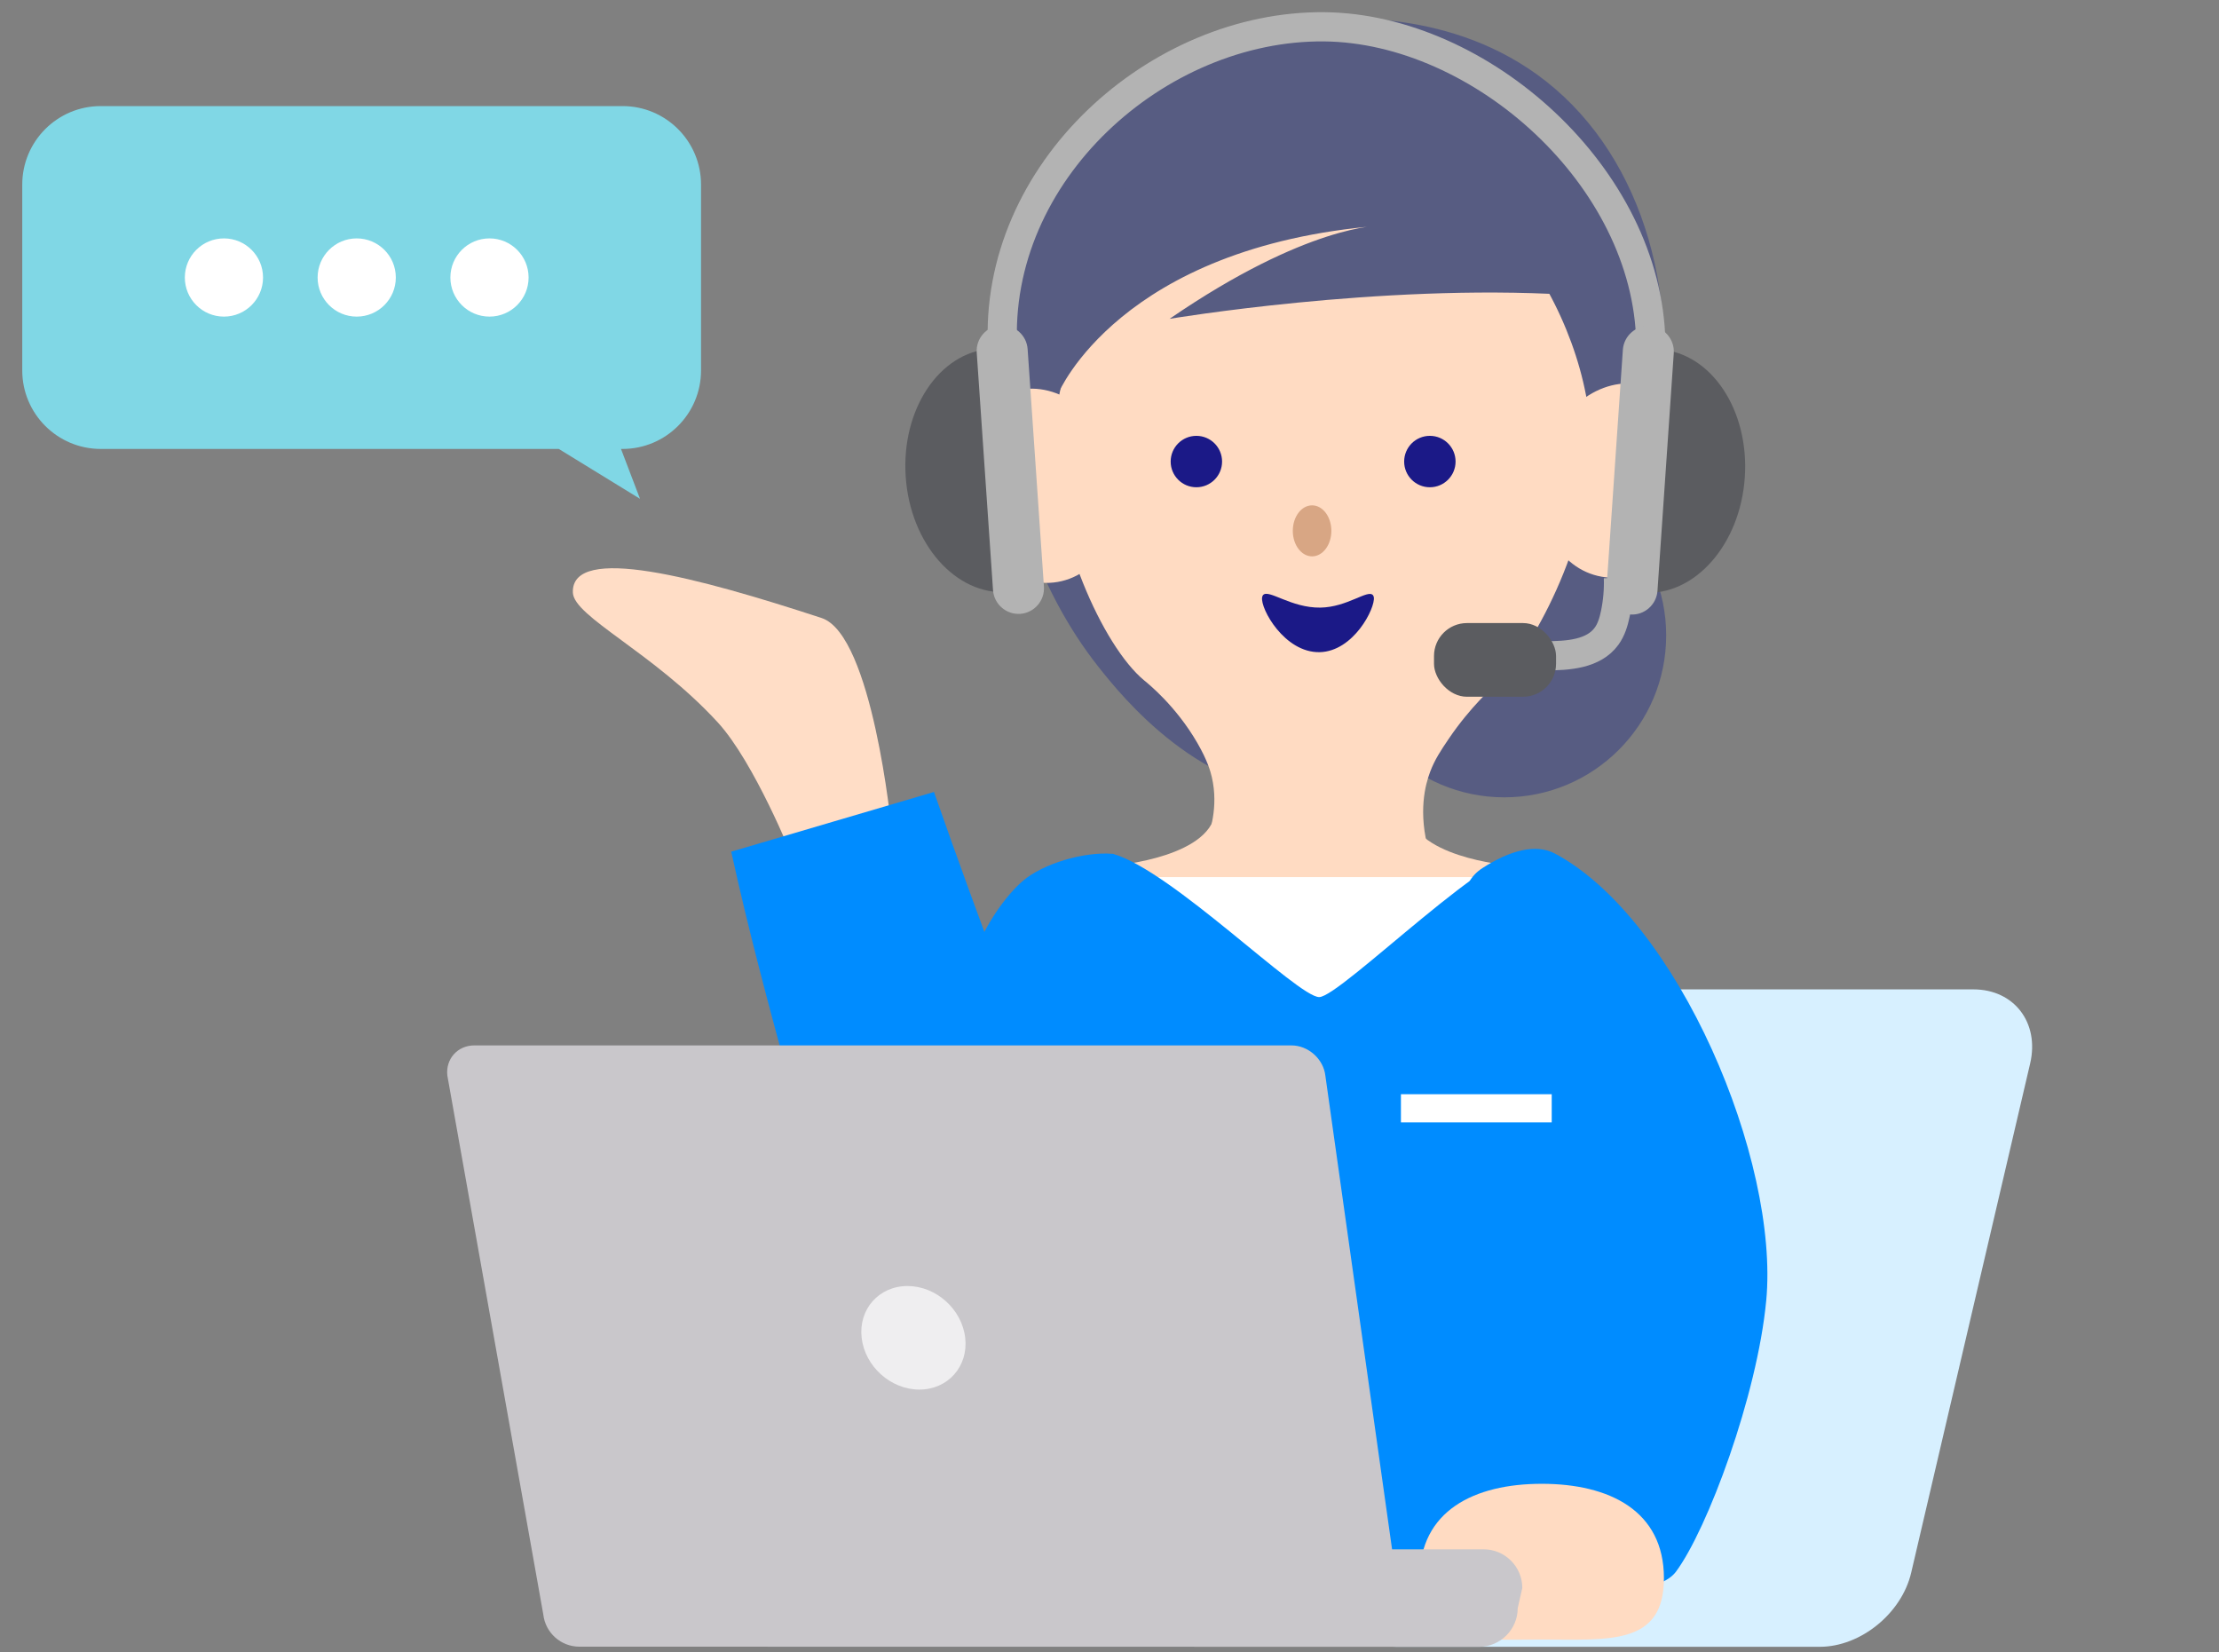 <?xml version="1.0" encoding="UTF-8"?>
<svg id="_レイヤー_1" data-name="レイヤー 1" xmlns="http://www.w3.org/2000/svg" width="180" height="134" viewBox="0 0 180 134">
  <rect x="0" y="0" width="180" height="134" fill="#808080" stroke="none"/>
  <defs>
    <style>
      .cls-1 {
        fill: #d8a684;
      }

      .cls-2 {
        fill: #575c82;
      }

      .cls-3 {
        fill: #80d7e5;
      }

      .cls-4 {
        fill: #5b5c60;
      }

      .cls-5 {
        fill: #fff;
      }

      .cls-6, .cls-7 {
        fill: none;
      }

      .cls-8 {
        fill: #ffddc6;
      }

      .cls-9 {
        fill: #1b1987;
      }

      .cls-10 {
        fill: #008cff;
      }

      .cls-7 {
        stroke: #b3b3b3;
        stroke-miterlimit: 10;
        stroke-width: 2.37px;
      }

      .cls-11 {
        fill: #c9c7cb;
      }

      .cls-12 {
        fill: #b3b3b3;
      }

      .cls-13 {
        fill: #d7f0ff;
      }

      .cls-14 {
        fill: #ffdbc2;
      }

      .cls-15 {
        opacity: .7;
      }
    </style>
  </defs>
  <rect class="cls-6" width="180" height="134"/>
  <g>
    <path class="cls-13" d="M147.617,133.57h-34.31c-3.305,0-5.378-2.704-4.606-6.01l9.65-41.303c.772-3.305,4.108-6.01,7.414-6.01h34.31c3.305,0,5.378,2.704,4.606,6.01l-9.65,41.303c-.772,3.305-4.108,6.01-7.414,6.01Z"/>
    <g>
      <polygon class="cls-5" points="116.685 70.231 123.337 71.27 106.862 82.482 90.822 71.047 96.666 70.156 116.685 70.231"/>
      <g>
        <g>
          <circle class="cls-2" cx="122.022" cy="51.536" r="13.135"/>
          <path class="cls-2" d="M134.397,35.161c2.132-11.749-1.503-23.195-9.709-29.112-7.636-5.505-16.764-4.605-19.262-4.358-2.212.219-10.07.999-16.126,6.41-11.898,10.631-10.279,33.274-.187,45.998,1.808,2.28,8.395,10.583,17.7,10.387,6.398-.135,11.646-3.597,14.694-7.585,13.978-18.293,12.89-21.741,12.89-21.741Z"/>
          <g>
            <path class="cls-14" d="M85.487,36.094c.128-10.517,8.845-24.87,21.789-24.871,12.956-0,21.736,14.379,21.789,24.871.04,7.95-4.987,16.926-7.664,19.355-.286.259-2.116,1.869-3.878,4.468-.648.956-1.139,1.69-1.518,2.698-.376,1.002-1.008,3.254-.084,6.491-3.203-.197-6.406-.393-9.61-.59-2.866.028-5.732.056-8.599.084.44-1.033,1.147-3.129.59-5.564-.102-.445-.347-1.343-1.18-2.782-1.739-3.002-3.975-4.791-4.299-5.058-3.414-2.813-7.422-11.976-7.336-19.102Z"/>
            <g>
              <circle class="cls-9" cx="115.987" cy="37.436" r="2.085"/>
              <circle class="cls-9" cx="97.047" cy="37.436" r="2.085"/>
            </g>
            <ellipse class="cls-1" cx="106.433" cy="43.057" rx="1.564" ry="2.069"/>
            <path class="cls-9" d="M107.033,52.897c2.774-.05,4.541-3.595,4.409-4.452-.015-.096-.049-.146-.075-.176-.416-.479-2.073.979-4.255,1.013-2.392.037-4.218-1.531-4.657-1.014-.019.022-.057.072-.074.176-.158.932,1.826,4.502,4.653,4.452Z"/>
            <g>
              <ellipse class="cls-14" cx="131.447" cy="38.978" rx="7.949" ry="6.45" transform="translate(63.152 157.862) rotate(-76.641)"/>
              <ellipse class="cls-14" cx="84.284" cy="39.4" rx="6.45" ry="7.949" transform="translate(-6.823 20.541) rotate(-13.359)"/>
            </g>
            <path class="cls-2" d="M85.867,31.868s4.965-11.871,26.075-13.565c0,0-5.864-.13-17.07,7.558,0,0,17.07-2.867,32.25-1.955,7.351.442-8.861-16.027-19.025-16.027-10.164,0-23.794,8.483-22.231,23.989Z"/>
          </g>
          <path class="cls-14" d="M98.611,65.516c0-3.53,6.377-2.166,7.828-1.81,1.451-.356,7.828-1.72,7.828,1.81,0,3.982,8.104,4.67,8.104,4.67l-.046.955h-32.543s.725-.955.725-.955c0,0,8.104-.687,8.104-4.67Z"/>
        </g>
        <g>
          <path class="cls-10" d="M143.271,105.505c1.08-11.389-7.143-30.932-17.129-36.269-1.545-.826-3.663-.268-5.888,1.172-3.945,2.553.435,9.635,7.111,22.988,2.354,4.708.556,17.998-2.095,22.385-7.593,12.567,8.129,15.131,10.682,11.694,2.553-3.436,6.588-14.274,7.318-21.971Z"/>
          <path class="cls-10" d="M127.323,131.389l5.258-54.86c-.394-1.031-5.08-5.335-8.337-7.355-2.398-1.487-15.487,11.698-17.234,11.698s-11.953-10.26-16.728-11.617c-1.097.173-3.654,1.058-7.08,5.425-3.942,5.023-3.037,10.738-2.877,11.646l6.133,45.316,40.866-.252Z"/>
          <path class="cls-14" d="M125.066,120.349c-5.472,0-9.908,2.182-9.908,7.654,0,5.472,4.436,4.98,9.908,4.98s9.908.493,9.908-4.98c0-5.472-4.436-7.654-9.908-7.654Z"/>
          <path class="cls-10" d="M90.281,69.255s5.577,4.024,4.881,8.465l-10.966,29.61-13.874-5.948,8.836-24.251c.763-2.071,2.374-4.457,3.829-5.695,1.623-1.382,4.931-2.38,7.294-2.181Z"/>
          <rect class="cls-5" x="113.64" y="88.75" width="12.232" height="2.284" transform="translate(239.512 179.785) rotate(180)"/>
          <path class="cls-8" d="M66.642,50.125c-10.004-3.277-20.301-6.05-20.173-2.068.063,1.967,6.515,4.838,11.744,10.523,2.979,3.238,6.078,10.983,6.078,10.983l8.025-2.343s-1.534-15.739-5.673-17.095Z"/>
          <path class="cls-10" d="M75.763,64.235c-4.848,1.42-11.6,3.423-16.448,4.843,2.867,13.065,6.456,23.785,9.323,36.85,3.558,5.326,11.367,5.692,15.722,2.408,3.576-2.697,4.896-8.024,2.796-12.686-3.945-11.299-7.447-20.114-11.392-31.414Z"/>
        </g>
        <g>
          <path class="cls-11" d="M120.352,125.663h-7.43l-5.412-38.421c-.154-1.348-1.39-2.45-2.746-2.45H38.474c-1.356,0-2.34,1.103-2.186,2.45l7.783,43.707c.17,1.488,1.429,2.611,2.927,2.611l72.983.01c1.723,0,3.132-1.41,3.132-3.132l.373-1.643c0-1.723-1.409-3.132-3.132-3.132Z"/>
          <g class="cls-15">
            <path class="cls-5" d="M78.296,108.508c.265,2.32-1.4,4.2-3.72,4.2s-4.415-1.881-4.681-4.2c-.265-2.32,1.401-4.2,3.72-4.2s4.415,1.881,4.68,4.2"/>
          </g>
        </g>
        <g>
          <path class="cls-7" d="M81.333,28.297c-.802-14.335,12.571-26.252,26.084-26.123,12.694.121,26.26,12.178,26.493,25.636"/>
          <g>
            <path class="cls-4" d="M133.288,48.07c4.181.287,7.873-3.897,8.246-9.344.374-5.447-2.712-10.096-6.893-10.383l-1.354,19.727Z"/>
            <path class="cls-12" d="M133.849,26.445c1.135.078,2.001,1.071,1.923,2.206l-1.322,19.268c-.078,1.135-1.071,2.001-2.206,1.923s-2.001-1.071-1.923-2.206l1.322-19.268c.078-1.135,1.071-2.001,2.206-1.923Z"/>
          </g>
          <g>
            <path class="cls-4" d="M81.715,48.017c-4.181.287-7.873-3.897-8.246-9.344-.374-5.447,2.712-10.096,6.893-10.383l1.354,19.727Z"/>
            <path class="cls-12" d="M81.153,26.392c-1.135.078-2.001,1.071-1.923,2.206l1.322,19.268c.078,1.135,1.071,2.001,2.206,1.923s2.001-1.071,1.923-2.206l-1.322-19.268c-.078-1.135-1.071-2.001-2.206-1.923Z"/>
          </g>
          <path class="cls-7" d="M131.283,46.86c.033.981-.052,1.965-.252,2.926-.134.643-.325,1.289-.712,1.82-1.057,1.452-3.133,1.585-4.929,1.584-3.089-.002-2.66.412-5.749.41"/>
          <rect class="cls-4" x="116.323" y="50.536" width="9.9" height="5.976" rx="2.674" ry="2.674"/>
        </g>
      </g>
    </g>
    <g>
      <path class="cls-3" d="M50.497,8.604H8.175c-3.518,0-6.37,2.852-6.37,6.37v15.069c0,3.518,2.852,6.37,6.37,6.37h37.152l6.59,4.046-1.543-4.046h.123c3.518,0,6.37-2.852,6.37-6.37v-15.069c0-3.518-2.852-6.37-6.37-6.37Z"/>
      <g>
        <path class="cls-5" d="M39.706,19.336c-1.752,0-3.172,1.42-3.172,3.172,0,1.752,1.42,3.172,3.172,3.172s3.172-1.42,3.172-3.172-1.42-3.172-3.172-3.172Z"/>
        <path class="cls-5" d="M28.936,25.68c1.752,0,3.172-1.42,3.172-3.172s-1.42-3.172-3.172-3.172-3.172,1.42-3.172,3.172c0,1.752,1.42,3.172,3.172,3.172Z"/>
        <path class="cls-5" d="M18.165,25.68c1.752,0,3.172-1.42,3.172-3.172s-1.42-3.172-3.172-3.172c-1.752,0-3.172,1.42-3.172,3.172,0,1.752,1.42,3.172,3.172,3.172Z"/>
      </g>
    </g>
  </g>
</svg>
